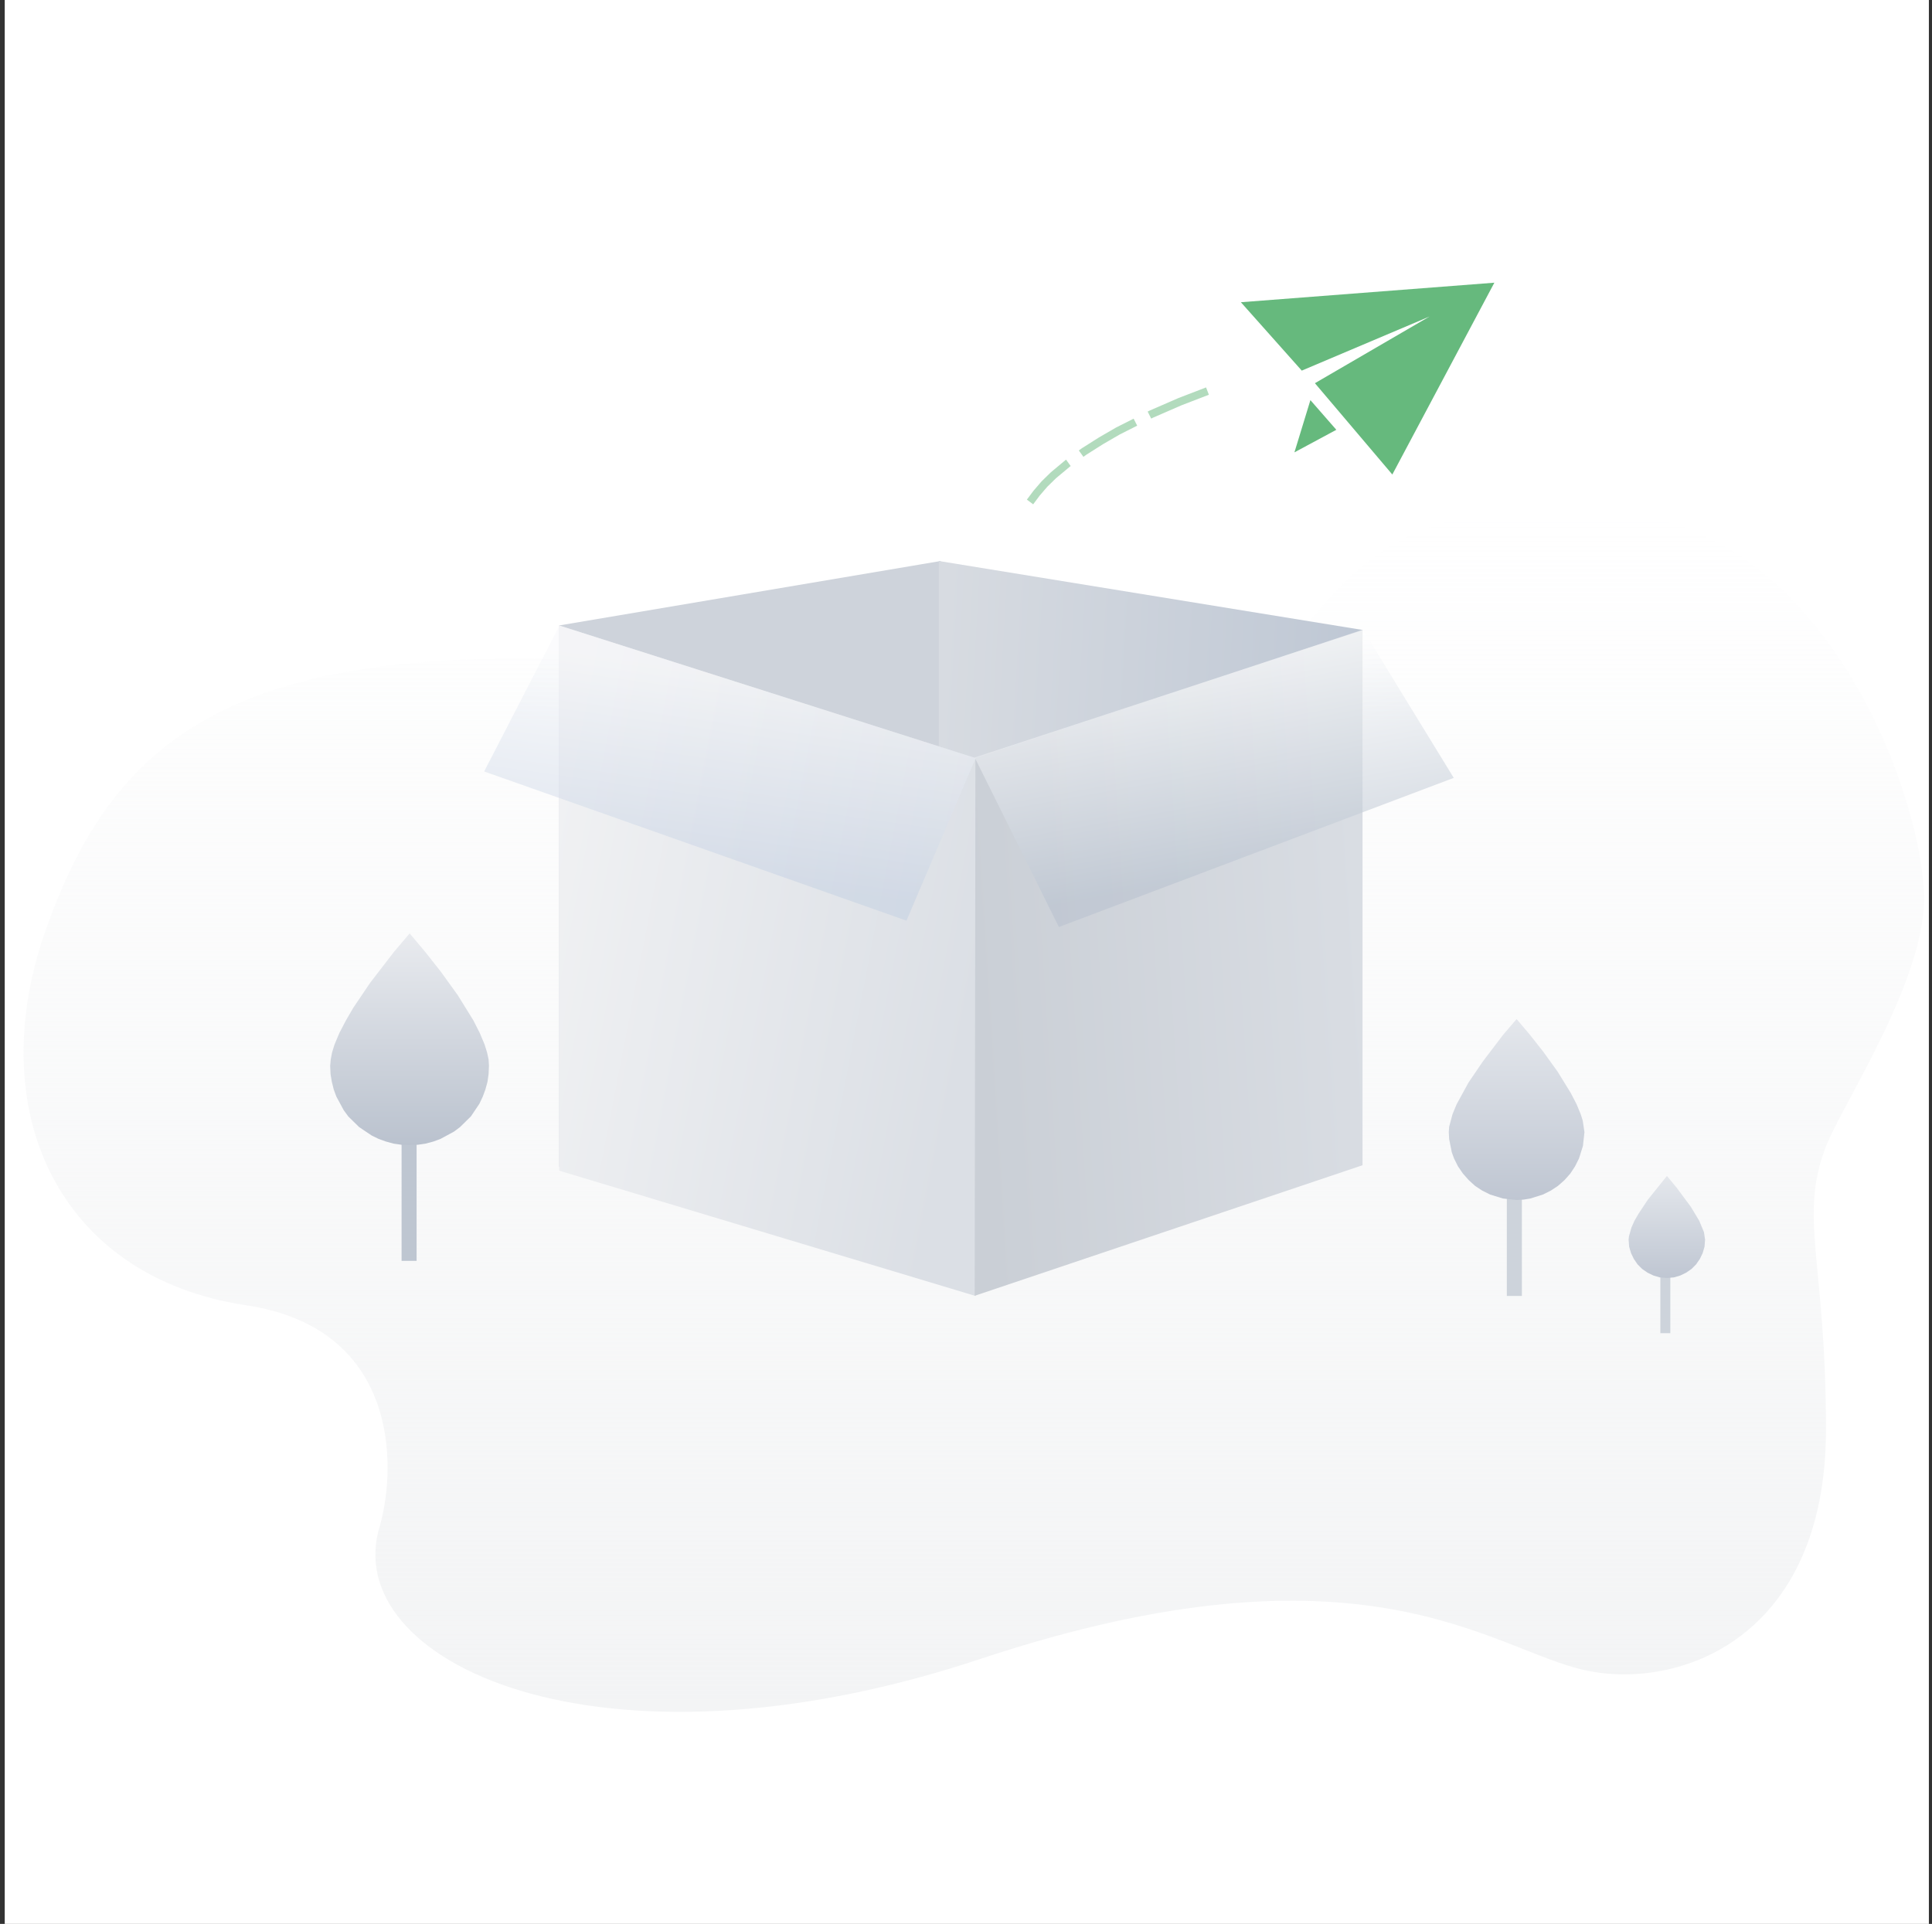 <svg width="246" height="245" viewBox="0 0 246 245" fill="none" xmlns="http://www.w3.org/2000/svg">
<rect x="0" y="0" width="246" height="245" fill="#333333" stroke="none"/>
<path d="M0.603 0H245.603V245H0.603V0Z" fill="white"/>
<path d="M31.34 166.224C50.444 169.084 50.647 186.162 48.361 194.343C43.026 211.501 76.05 227.467 124.825 211.263C173.599 195.058 189.858 210.071 201.797 212.692C213.737 215.314 232.5 208.689 232.5 182C232.5 160.648 229 155 232.5 146C234.639 140.5 245.39 124.474 244.983 113.799C244.475 100.454 232.281 67.569 206.37 65.424C180.458 63.279 174.107 69.237 162.93 84.011C151.752 98.786 132.954 93.067 126.857 92.114C120.76 91.16 118.728 85.68 73.764 84.011C28.8 82.343 14.319 94.735 5.936 118.088C-2.447 141.441 7.461 162.65 31.34 166.224Z" fill="url(#paint0_linear_1982_20392)"/>
<path d="M51.133 144.561H53.047V160.567H51.133V144.561Z" fill="#BEC6D1"/>
<path d="M52.162 118.863L54.148 121.232L56.134 123.744L58.287 126.735L60.273 129.941L61.086 131.544L61.709 133.027L62.02 134.032L62.211 134.917L62.259 135.731L62.211 136.784L62.067 137.789L61.804 138.746L61.469 139.655L61.039 140.564L59.962 142.167L58.574 143.531L57.809 144.105L56.086 145.038L55.177 145.373L54.196 145.636L53.215 145.78L52.162 145.828L51.109 145.78L50.105 145.636L49.148 145.373L48.214 145.038L47.329 144.607L45.726 143.531L44.338 142.167L43.764 141.377L42.831 139.655L42.496 138.746L42.257 137.789L42.089 136.784L42.041 135.731L42.113 134.917L42.281 134.032L42.592 133.027L43.214 131.544L44.051 129.941L44.984 128.338L47.114 125.18L50.152 121.232L52.162 118.863Z" fill="url(#paint1_linear_1982_20392)"/>
<path d="M191.865 151.592H193.779V165.038H191.865V151.592Z" fill="#CDD3DB"/>
<path d="M193.109 129.775L194.808 131.785L196.507 133.938L198.349 136.499L200.024 139.226L200.742 140.614L201.268 141.882L201.531 142.719L201.747 144.179L201.555 145.925L201.053 147.528L200.55 148.533L199.952 149.442L199.21 150.28L198.373 151.021L197.464 151.62L196.459 152.122L194.856 152.625L193.995 152.768L193.109 152.816L191.363 152.625L189.736 152.122L188.731 151.62L187.822 151.021L187.008 150.28L186.267 149.442L185.645 148.533L185.142 147.528L184.855 146.739L184.52 145.064L184.472 144.179L184.52 143.485L184.951 141.882L185.477 140.614L186.984 137.862L188.803 135.183L191.387 131.785L193.109 129.775Z" fill="url(#paint2_linear_1982_20392)"/>
<path d="M211.413 162.168H212.681V169.776H211.413V162.168Z" fill="#CDD3DB"/>
<path d="M212.25 149.752L213.494 151.259L215.288 153.676L216.365 155.47L216.963 156.906L217.106 157.863L217.035 158.772L216.795 159.585L216.437 160.327L215.958 161.021L215.384 161.595L214.69 162.074L213.948 162.433L213.135 162.672L212.25 162.744L211.34 162.672L210.527 162.433L209.785 162.074L209.091 161.595L208.517 161.021L208.039 160.327L207.68 159.585L207.44 158.772L207.369 157.863L207.417 157.432L207.728 156.332L208.11 155.47L208.637 154.561L209.809 152.791L212.25 149.752Z" fill="url(#paint3_linear_1982_20392)"/>
<path d="M71.207 79.648V148.626L119.777 136.902V71.441L71.207 79.648Z" fill="#CED3DB"/>
<path d="M172.796 147.214L173.49 80.222L119.538 71.441V136.424L172.796 147.214Z" fill="url(#paint4_linear_1982_20392)"/>
<path d="M71.207 79.65V149.083L124.227 165.042V96.542L71.207 79.65Z" fill="url(#paint5_linear_1982_20392)"/>
<path d="M173.49 148.388L124.107 165.016L124.203 96.54L173.49 80.199V148.388Z" fill="url(#paint6_linear_1982_20392)"/>
<path d="M71.231 79.674L61.65 98.243L115.421 117.244L124.227 96.541L71.231 79.674Z" fill="url(#paint7_linear_1982_20392)" fill-opacity="0.51"/>
<path d="M124.107 96.466L134.827 118.052L185.105 99.061L173.562 80.221L124.107 96.466Z" fill="url(#paint8_linear_1982_20392)" fill-opacity="0.59"/>
<path d="M165.752 47.197L158 38.488L190.276 36L177.284 60.428L167.427 48.8L182.021 40.307L165.752 47.197ZM166.853 50.954L164.819 57.605L170.154 54.734L166.853 50.954Z" fill="#66B97D"/>
<path opacity="0.5" d="M153.746 49.803L150.234 51.156L146.596 52.739L142.347 54.884L140.184 56.137L138.047 57.49L135.986 58.975L134.129 60.526L132.984 61.647L131.991 62.802L131.152 63.924" stroke="#66B97D" stroke-dasharray="8 2"/>
<defs>
<linearGradient id="paint0_linear_1982_20392" x1="124" y1="65" x2="124" y2="218" gradientUnits="userSpaceOnUse">
<stop stop-color="#F3F4F5" stop-opacity="0"/>
<stop offset="1" stop-color="#F3F4F5"/>
</linearGradient>
<linearGradient id="paint1_linear_1982_20392" x1="52.15" y1="118.863" x2="52.15" y2="145.828" gradientUnits="userSpaceOnUse">
<stop stop-color="#E9EBEF"/>
<stop offset="1" stop-color="#BAC2CE"/>
</linearGradient>
<linearGradient id="paint2_linear_1982_20392" x1="193.109" y1="129.775" x2="193.109" y2="152.816" gradientUnits="userSpaceOnUse">
<stop stop-color="#E4E7EC"/>
<stop offset="1" stop-color="#BFC6D2"/>
</linearGradient>
<linearGradient id="paint3_linear_1982_20392" x1="212.238" y1="149.752" x2="212.238" y2="162.744" gradientUnits="userSpaceOnUse">
<stop stop-color="#E4E7EC"/>
<stop offset="1" stop-color="#BFC6D2"/>
</linearGradient>
<linearGradient id="paint4_linear_1982_20392" x1="119.538" y1="92.052" x2="173.668" y2="95.212" gradientUnits="userSpaceOnUse">
<stop stop-color="#D7DBE1"/>
<stop offset="1" stop-color="#BEC7D4"/>
</linearGradient>
<linearGradient id="paint5_linear_1982_20392" x1="71.207" y1="100.571" x2="127.265" y2="111.396" gradientUnits="userSpaceOnUse">
<stop stop-color="#F0F1F3"/>
<stop offset="1" stop-color="#DBDFE5"/>
</linearGradient>
<linearGradient id="paint6_linear_1982_20392" x1="124.107" y1="125.661" x2="173.89" y2="122.444" gradientUnits="userSpaceOnUse">
<stop stop-color="#CACFD6"/>
<stop offset="1" stop-color="#D9DDE3"/>
</linearGradient>
<linearGradient id="paint7_linear_1982_20392" x1="92.09" y1="85.918" x2="88.551" y2="110.82" gradientUnits="userSpaceOnUse">
<stop stop-color="#F7F8FA"/>
<stop offset="1" stop-color="#C3CFE2"/>
</linearGradient>
<linearGradient id="paint8_linear_1982_20392" x1="147.347" y1="84.971" x2="152.192" y2="111.955" gradientUnits="userSpaceOnUse">
<stop stop-color="white"/>
<stop offset="1" stop-color="#B8C2CF"/>
</linearGradient>
</defs>
</svg>
